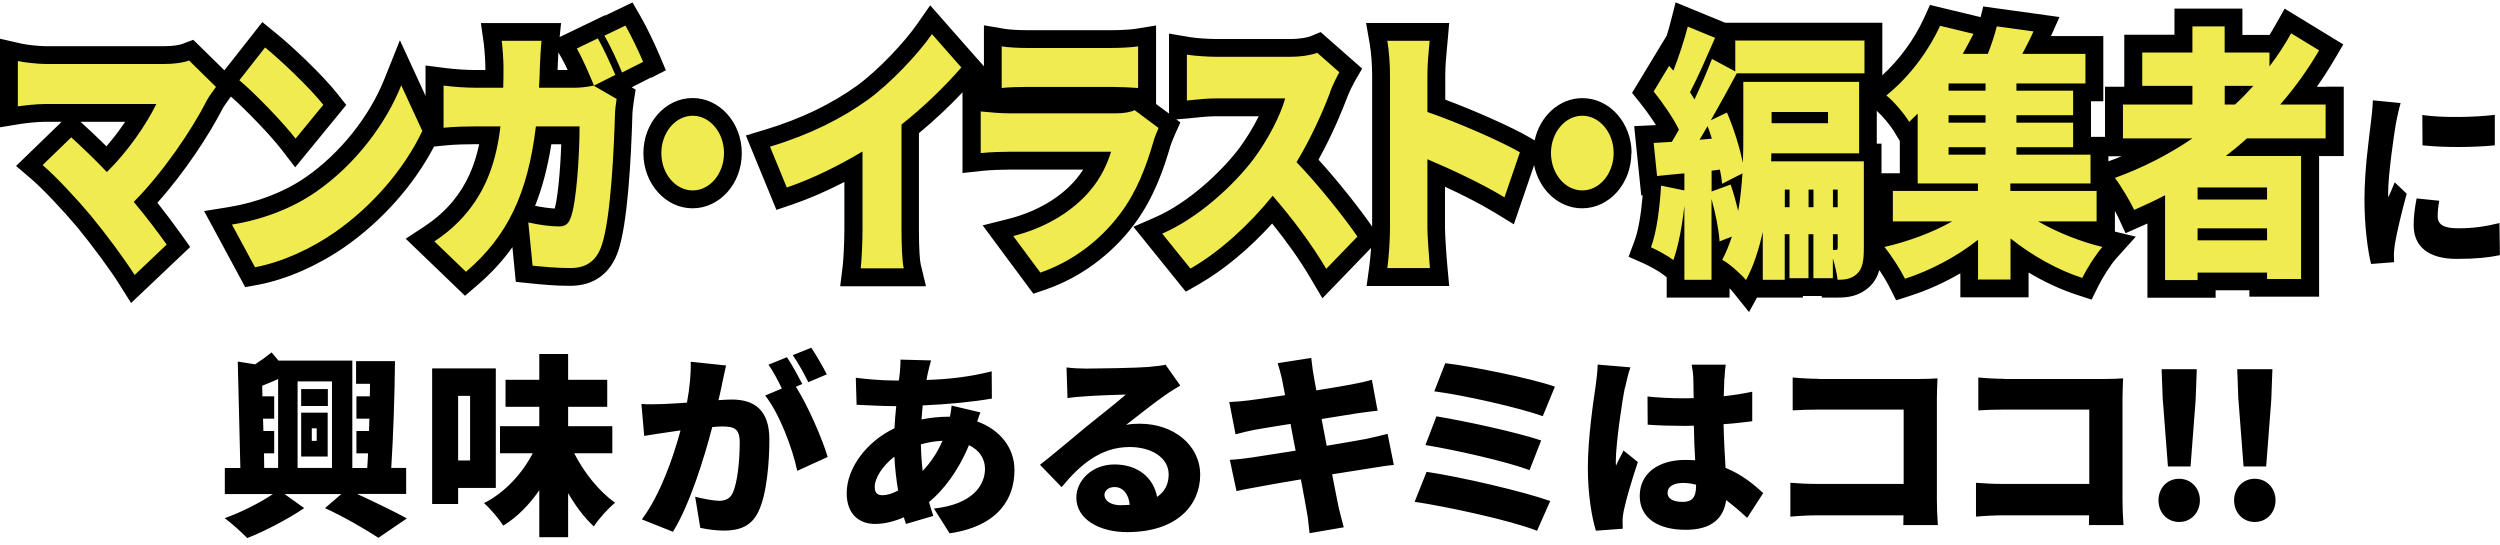 <svg width="280" height="61" viewBox="0 0 280 61" fill="none" xmlns="http://www.w3.org/2000/svg">
<path d="M40 55.324C42.05 56.27 44.25 57.336 45.57 58.063L42.38 60.234C41.04 59.358 38.6 57.914 36.4 56.908L38.23 55.334H31.87L34.07 56.908C32.33 58.093 29.67 59.497 27.69 60.264C27.07 59.627 25.97 58.621 25.16 58.033C26.94 57.416 29.14 56.3 30.57 55.334H25.18V52.416H26.92L26.63 40.495L28.57 40.804C29.25 40.366 29.91 39.888 30.42 39.469L31.19 40.386H39.46V52.416H41.13C41.17 51.889 41.2 51.341 41.22 50.773H39.92V48.273H41.33L41.37 46.889H39.92V44.389H41.42L41.44 42.985H39.88V40.445H44.24C44.2 44.3 44.04 48.971 43.82 52.406H45.49V55.324H40.01H40ZM29.59 52.406H31.15V42.457C30.53 42.716 29.94 42.985 29.37 43.204L29.39 44.389H30.71V46.889H29.46L29.5 48.273H30.71V50.773H29.57L29.59 52.416V52.406ZM33.33 42.716V52.406H37.18V42.716H33.33ZM36.72 45.475H33.73V43.573H36.72V45.475ZM36.7 51.132H33.73V46.222H36.7V51.132ZM35.47 47.974H34.92V49.379H35.47V47.974ZM51.31 54.657V56.45H48.4V41.262H55.53V54.647H51.31V54.657ZM51.31 44.34V51.57H52.65V44.34H51.31ZM64.31 50.763C65.41 52.934 67.08 55.016 68.89 56.31C68.12 56.928 67.06 58.103 66.51 58.959C65.45 57.993 64.49 56.699 63.63 55.235V60.165H60.4V54.906C59.28 56.529 57.94 57.904 56.37 58.87C55.89 58.123 54.92 56.968 54.21 56.35C56.52 55.185 58.46 53.084 59.67 50.763H56V47.736H60.4V45.564H56.62V42.537H60.4V39.649H63.63V42.537H68.01V45.564H63.63V47.736H68.58V50.763H64.31ZM80.87 43.045C80.74 43.632 80.61 44.25 80.47 44.818C81.06 44.778 81.57 44.748 81.97 44.748C84.5 44.748 86.17 45.933 86.17 49.219C86.17 51.779 85.88 55.374 84.94 57.306C84.19 58.88 82.89 59.428 81.11 59.428C80.25 59.428 79.22 59.298 78.43 59.119L77.86 55.633C78.67 55.852 79.99 56.091 80.54 56.091C81.24 56.091 81.75 55.852 82.04 55.255C82.59 54.159 82.85 51.6 82.85 49.558C82.85 47.955 82.19 47.765 80.83 47.765C80.57 47.765 80.21 47.785 79.77 47.835C78.89 51.251 77.24 56.559 75.37 59.557L71.89 58.173C73.98 55.364 75.41 51.201 76.22 48.204C75.65 48.293 75.16 48.353 74.86 48.403C74.16 48.512 72.88 48.692 72.15 48.821L71.84 45.246C72.7 45.316 73.53 45.266 74.41 45.246C75.05 45.226 75.95 45.156 76.94 45.096C77.25 43.383 77.4 41.88 77.36 40.515L81.32 40.933C81.17 41.591 80.99 42.427 80.86 43.035L80.87 43.045ZM89.87 43.005L89.14 43.314C90.46 45.375 92.11 49.17 92.7 51.181L89.29 52.735C88.76 50.195 87.29 46.311 85.7 44.3L87.57 43.513C87.15 42.656 86.6 41.581 86.07 40.844L88.14 40.007C88.69 40.814 89.46 42.238 89.86 43.005H89.87ZM92.6 41.929L90.53 42.806C90.09 41.909 89.39 40.615 88.79 39.778L90.86 38.942C91.43 39.778 92.22 41.172 92.6 41.919V41.929ZM103.95 41.641C103.88 41.929 103.82 42.258 103.77 42.557C106.37 42.467 108.59 42.208 111.07 41.591L111.09 44.638C109.02 45.007 106.07 45.295 103.34 45.405L103.21 46.979C104.18 46.779 105.23 46.67 106.27 46.67H106.4C106.49 46.212 106.55 45.724 106.58 45.425L109.81 46.192C109.72 46.411 109.57 46.809 109.44 47.198C111.9 48.094 113.62 50.046 113.62 52.655C113.62 55.743 111.93 58.9 106.36 59.736L104.6 56.958C109 56.48 110.32 54.289 110.32 52.506C110.32 51.391 109.7 50.405 108.52 49.857C107.35 52.725 105.64 54.936 104.05 56.231C104.2 56.758 104.36 57.286 104.53 57.784L101.47 58.681C101.38 58.462 101.32 58.203 101.23 57.934C100.24 58.372 99.12 58.681 98 58.681C96.31 58.681 94.83 57.675 94.83 55.235C94.83 52.406 97.07 49.449 100.18 47.965C100.22 47.128 100.29 46.301 100.38 45.485H100.03C98.75 45.485 97.04 45.375 95.94 45.335L95.85 42.308C96.64 42.417 98.58 42.617 100.14 42.617H100.67C100.71 42.308 100.76 42.029 100.78 41.74C100.82 41.302 100.87 40.714 100.85 40.276L104.28 40.366C104.13 40.874 104.04 41.262 103.95 41.641ZM98.85 55.464C99.33 55.464 99.95 55.285 100.59 54.936C100.39 53.771 100.24 52.486 100.17 51.142C98.81 52.197 97.97 53.572 97.97 54.518C97.97 55.135 98.19 55.464 98.85 55.464ZM103.34 52.745C104.18 51.849 104.95 50.773 105.56 49.369C104.64 49.409 103.84 49.568 103.14 49.767C103.16 50.863 103.23 51.849 103.34 52.745ZM121.69 41.282C122.88 41.282 127.28 41.212 128.58 41.103C129.64 41.013 130.25 40.923 130.54 40.844L132.19 43.184C131.62 43.533 131.05 43.861 130.5 44.26C129.27 45.096 127.33 46.67 126.12 47.586C126.69 47.477 127.13 47.457 127.66 47.457C131.45 47.457 134.42 49.867 134.42 53.173C134.42 56.48 131.93 59.597 126.23 59.597C123.13 59.597 120.55 58.153 120.55 55.743C120.55 53.811 122.31 52.018 124.82 52.018C127.5 52.018 129.22 53.572 129.59 55.653C130.47 55.066 130.89 54.209 130.89 53.133C130.89 51.251 128.95 50.066 126.53 50.066C123.32 50.066 121.01 51.998 118.9 54.558L116.48 52.058C117.89 50.962 120.46 48.791 121.76 47.716C122.99 46.71 125.04 45.126 126.09 44.19C124.99 44.21 122.72 44.3 121.54 44.389C120.88 44.429 120.09 44.499 119.56 44.588L119.45 41.153C120.13 41.242 120.97 41.282 121.69 41.282ZM125.54 56.579C125.89 56.579 126.22 56.559 126.53 56.539C126.42 55.334 125.76 54.548 124.84 54.548C124.11 54.548 123.7 54.986 123.7 55.424C123.7 56.101 124.43 56.589 125.55 56.589L125.54 56.579ZM143.1 40.675L146.86 40.087C146.93 40.525 146.99 41.332 147.1 41.88C147.14 42.208 147.28 42.865 147.43 43.722C149.12 43.463 150.62 43.194 151.32 43.065C152.05 42.935 153.04 42.716 153.65 42.537L154.29 46.003C153.72 46.042 152.71 46.202 152 46.291C151.16 46.421 149.67 46.66 148.02 46.929C148.2 47.895 148.39 48.901 148.59 49.926C150.42 49.618 152.07 49.339 152.99 49.16C153.85 48.98 154.77 48.761 155.41 48.592L156.11 52.078C155.45 52.118 154.44 52.297 153.6 52.426C152.63 52.576 151 52.845 149.2 53.123C149.51 54.727 149.77 56.081 149.93 56.828C150.08 57.486 150.3 58.292 150.5 59.059L146.67 59.716C146.56 58.86 146.52 58.073 146.38 57.416C146.27 56.739 146.01 55.354 145.7 53.691C143.61 54.04 141.72 54.368 140.82 54.548C139.83 54.727 138.99 54.876 138.49 55.006L137.74 51.5C138.36 51.48 139.46 51.351 140.2 51.241C141.17 51.092 143.04 50.803 145.11 50.474C144.91 49.468 144.71 48.433 144.54 47.477C142.71 47.765 141.13 48.024 140.54 48.134C139.79 48.283 139.2 48.423 138.38 48.642L137.68 45.027C138.45 44.987 139.15 44.937 139.84 44.847C140.54 44.758 142.13 44.539 143.93 44.26C143.78 43.453 143.64 42.816 143.58 42.437C143.43 41.78 143.27 41.232 143.1 40.684V40.675ZM173.62 56.121L172.15 59.447C169.16 58.262 161.96 56.729 158.44 56.201L159.78 52.845C163.61 53.412 170.58 55.036 173.62 56.111V56.121ZM172.61 49.329L171.31 52.655C168.8 51.709 163.02 50.395 159.65 49.847L160.88 46.63C164.09 47.158 169.84 48.403 172.61 49.329ZM174.15 43.304L172.79 46.61C170.28 45.694 163.79 44.22 160.64 43.831L161.87 40.675C164.8 41.023 171.38 42.338 174.15 43.304ZM182 43.373C181.74 44.509 180.97 49.618 180.97 51.659C180.97 51.729 180.97 52.078 180.99 52.167C181.25 51.53 181.54 51.112 181.83 50.454L183.44 51.749C182.78 53.721 182.12 55.932 181.86 57.207C181.79 57.515 181.73 58.013 181.73 58.233C181.73 58.471 181.73 58.87 181.75 59.218L178.74 59.438C178.28 57.944 177.84 55.384 177.84 52.406C177.84 49.05 178.46 44.937 178.7 43.314C178.79 42.656 178.92 41.651 178.94 40.834L182.61 41.143C182.41 41.621 182.1 42.985 182.02 43.373H182ZM193.13 42.318C193.11 42.736 193.09 43.453 193.06 44.379C194.18 44.25 195.26 44.09 196.25 43.871V47.178C195.26 47.307 194.18 47.437 193.04 47.507C193.08 49.518 193.19 51.082 193.26 52.396C195.13 53.163 196.49 54.309 197.48 55.225L195.68 58.003C194.87 57.237 194.07 56.579 193.33 56.012C193.04 58.073 191.68 59.338 188.8 59.338C185.7 59.338 183.65 58.023 183.65 55.544C183.65 53.064 185.67 51.51 188.76 51.51C189.13 51.51 189.51 51.53 189.86 51.55C189.79 50.385 189.73 49.05 189.71 47.676C189.29 47.696 188.87 47.696 188.48 47.696C187.16 47.696 185.84 47.656 184.54 47.566L184.52 44.409C185.8 44.539 187.12 44.608 188.46 44.608C188.88 44.608 189.27 44.608 189.69 44.588C189.67 43.563 189.67 42.746 189.65 42.358C189.65 42.029 189.56 41.302 189.47 40.844H193.28C193.21 41.262 193.17 41.83 193.15 42.308L193.13 42.318ZM188.49 56.211C189.55 56.211 189.96 55.643 189.96 54.438V54.289C189.48 54.159 188.99 54.09 188.49 54.09C187.46 54.09 186.77 54.488 186.77 55.185C186.77 55.952 187.54 56.211 188.49 56.211ZM203.69 42.447H214.91C215.61 42.447 216.67 42.407 217 42.377C216.98 42.905 216.93 43.871 216.93 44.588V55.962C216.93 56.709 216.97 57.954 217.04 58.81H213.17C213.17 58.442 213.19 58.063 213.19 57.715H203.53C202.69 57.715 201.31 57.784 200.52 57.864V54.07C201.38 54.139 202.39 54.199 203.42 54.199H213.21V45.873H203.68C202.69 45.873 201.46 45.913 200.78 45.963V42.278C201.66 42.367 202.89 42.427 203.68 42.427L203.69 42.447ZM224.48 42.447H235.7C236.4 42.447 237.46 42.407 237.79 42.377C237.77 42.905 237.72 43.871 237.72 44.588V55.962C237.72 56.709 237.76 57.954 237.83 58.81H233.96C233.96 58.442 233.98 58.063 233.98 57.715H224.32C223.48 57.715 222.1 57.784 221.31 57.864V54.07C222.17 54.139 223.18 54.199 224.21 54.199H234V45.873H224.47C223.48 45.873 222.25 45.913 221.57 45.963V42.278C222.45 42.367 223.68 42.427 224.47 42.427L224.48 42.447ZM241.75 56.032C241.75 54.677 242.72 53.621 244.06 53.621C245.4 53.621 246.39 54.677 246.39 56.032C246.39 57.386 245.42 58.462 244.06 58.462C242.7 58.462 241.75 57.386 241.75 56.032ZM242.23 44.837L242.1 41.352H246.04L245.91 44.837L245.34 52.247H242.81L242.24 44.837H242.23ZM250.22 56.032C250.22 54.677 251.19 53.621 252.53 53.621C253.87 53.621 254.86 54.677 254.86 56.032C254.86 57.386 253.89 58.462 252.53 58.462C251.17 58.462 250.22 57.386 250.22 56.032ZM250.7 44.837L250.57 41.352H254.51L254.38 44.837L253.81 52.247H251.28L250.71 44.837H250.7Z" fill="black"/>
<path d="M17.62 22.712C20.69 19.306 23.46 15.053 24.98 12.076C25.06 11.926 25.27 11.648 25.5 11.319C25.6 11.179 25.7 11.04 25.81 10.881L25.86 10.811C27.59 12.335 30.36 15.223 31.52 16.737L33.06 18.738L34.66 16.786L37.77 12.992L38.78 11.757L37.79 10.502C36.11 8.371 32.69 5.164 30.96 3.76L29.38 2.475L28.12 4.079L25.23 7.753L25.13 7.873L22.56 5.353L21.64 4.457L20.44 4.915C20.13 5.035 19.41 5.174 18.4 5.174H5.09C4.39 5.174 2.96 5.015 2.45 4.895L0 4.337V14.257L2.32 13.878C2.83 13.799 4.2 13.639 5.08 13.639H6.9L6.58 13.958L3.37 17.065L1.8 18.589L3.47 20.013C4.88 21.218 7.13 23.648 8.63 25.421C10.29 27.433 12.38 30.261 13.38 31.865L14.68 33.936L16.46 32.253L20.05 28.847L21.3 27.662L20.3 26.258C19.47 25.092 18.54 23.857 17.64 22.722L17.62 22.712ZM11.92 16.388C10.91 15.382 9.99 14.526 9.31 13.908L9.01 13.639H14.02C13.42 14.536 12.71 15.472 11.92 16.388ZM72.93 8.71L74.58 7.873L73.86 6.17C73.38 5.015 72.44 3.053 71.77 1.887L70.84 0.274L69.16 1.081L67.79 1.738L67.77 1.698L66.08 2.515L63.72 3.65L62.68 4.148L62.84 2.585H53.86L54.18 4.855C54.27 5.503 54.36 6.927 54.36 7.475C54.36 7.594 54.36 7.724 54.36 7.843H53.2C52.29 7.843 50.94 7.753 49.92 7.624L47.66 7.335V10.741L46.74 8.739L44.79 4.507L43.06 8.829C41.36 13.101 38.04 17.235 34.2 19.874C31.85 21.497 28.81 22.672 25.63 23.19L22.86 23.638L24.19 26.098L26.77 30.879L27.46 32.163L28.9 31.895C32.09 31.297 35.64 29.733 38.66 27.622C42.82 24.714 46.39 20.671 48.61 16.418L49.86 16.288C50.91 16.179 52.45 16.149 53.19 16.149H53.67C53.13 18.709 52.2 20.71 50.78 22.463C49.71 23.798 48.41 24.784 47.52 25.371L45.44 26.736L47.23 28.459L50.77 31.865L52.08 33.129L53.46 31.944C54.99 30.63 56.3 29.225 57.39 27.682L57.61 29.942L57.77 31.566L59.4 31.735C60.56 31.855 62.16 32.014 63.84 32.014C66.51 32.014 68.38 30.66 69.25 28.08C70.28 25.013 70.68 18.071 70.83 12.773V12.743V12.713C70.83 12.554 70.91 11.847 70.98 11.379L71.19 10.034L70.75 9.775L72.89 8.69L72.93 8.71ZM62.14 23.36C61.49 23.32 60.71 23.21 59.93 23.051C60.75 21.009 61.34 18.728 61.75 16.159H62.86C62.76 19.127 62.46 22.184 62.13 23.36H62.14ZM62.45 7.843C62.45 7.714 62.45 7.584 62.46 7.455C62.47 7.066 62.5 6.449 62.54 5.871L62.87 6.439C63.1 6.837 63.34 7.325 63.58 7.843H62.44H62.45ZM83.08 17.155C83.08 20.561 80.61 23.33 77.57 23.33C74.53 23.33 72.06 20.561 72.06 17.155C72.06 13.749 74.53 10.98 77.57 10.98C80.61 10.98 83.08 13.749 83.08 17.155ZM260.46 9.725H259.48C260.18 8.739 260.84 7.714 261.46 6.658L262.45 4.975L260.78 3.959L257.65 2.047L255.88 0.971L254.86 2.774C254.64 3.172 254.41 3.551 254.19 3.909H251.15V0.961H243.54V3.889H237.92V9.715H235.76V15.332H234.19V11.339H235.57V4.039H229.71L230.66 1.907L228.02 1.539L223.91 0.971L222.12 0.722L221.83 1.917L221.5 1.838L217.76 0.941L216.16 0.553L215.48 2.047C214.39 4.417 212.73 6.688 210.82 8.431V2.545H193.21L192.85 2.395L189.79 1.141L187.67 0.264L187.1 2.485C186.98 2.963 186.83 3.491 186.66 4.029H186.65L185.24 6.349L183.51 9.217L182.79 10.403L183.66 11.488C184.34 12.335 184.96 13.211 185.47 14.008C185.35 14.008 185.24 14.018 185.13 14.028L183.03 14.127L183.24 16.219L183.62 19.924L183.82 21.895L183.98 21.875C183.79 24.126 183.47 25.909 183.06 26.994L182.4 28.757L184.12 29.514C184.7 29.773 185.8 30.381 186.21 30.699L186.67 31.058V33.329H193.71V32.283C193.83 32.402 193.93 32.512 194.01 32.611L195.89 34.952L196.78 33.329H201.92V33.149H204.03L204.05 33.329H205.84C206.93 33.329 208.2 33.189 209.34 32.153C209.95 31.596 210.29 30.938 210.49 30.251C210.91 30.889 211.33 31.576 211.6 32.114L212.37 33.637L214 33.109C215.87 32.512 217.78 31.645 219.56 30.61V33.299H227.2V30.52C228.96 31.576 230.81 32.432 232.61 33.02L234.26 33.558L235.03 32.004C235.47 31.118 236.38 29.664 236.98 28.986L239.21 26.506L236.87 25.939V23.608C237.02 23.887 237.15 24.136 237.24 24.335L238.06 26.118L239.86 25.321C240.07 25.232 240.29 25.132 240.51 25.033V33.349H248.15V32.512H251.93V33.229H259.74V17.483H262.5V9.705H260.5L260.46 9.725ZM212.78 19.406H210.73V16.089H210.2V12.414C210.8 12.952 211.69 13.998 212.11 14.685L212.78 15.79V19.406ZM236.17 18.061H236.14V17.503H237.62C237.14 17.703 236.66 17.882 236.17 18.061ZM182.71 17.155C182.71 20.561 180.24 23.33 177.2 23.33C174.57 23.33 172.37 21.258 171.82 18.499L170.36 22.762L169.55 25.122L167.42 23.818C165.77 22.812 163.73 21.786 161.84 20.919V25.531C161.84 26.218 161.98 28.488 162.11 29.863L162.31 32.034H153.06L153.37 29.773C153.44 29.225 153.51 28.498 153.56 27.761L153.43 27.901L149.94 31.516L148.11 33.408L146.77 31.138C145.61 29.176 144.15 27.094 142.48 25.033C139.91 27.871 137.05 30.241 134.29 31.825L132.81 32.671L131.74 31.347L128.58 27.433L126.94 25.401L129.34 24.355C133.04 22.752 136.75 19.296 138.79 16.607C139.62 15.482 140.39 14.217 140.98 13.022H136.11C135.37 13.022 134.43 13.121 133.74 13.191C133.48 13.221 133.25 13.241 133.07 13.261L131.75 13.37L132.2 13.709L131.55 15.163C131.34 15.641 131.15 16.139 131.09 16.338C130.35 18.898 129.22 22.214 127.03 25.132C124.5 28.508 120.99 31.098 117.13 32.422L115.74 32.9L114.87 31.725L111.83 27.632L110.06 25.242L112.95 24.515C116.09 23.718 118.79 22.144 120.53 20.063C120.82 19.724 121.08 19.366 121.31 18.997H112.98C112.4 18.997 111.04 19.027 110.01 19.137L107.8 19.376V10.343C106.3 11.936 104.61 13.52 102.92 14.914V25.74C102.92 27.841 103.02 29.215 103.12 29.604L103.71 32.064H94.1L94.38 29.823C94.46 29.146 94.57 27.174 94.57 25.74V20.382C92.56 21.417 90.56 22.284 88.74 22.901L86.96 23.509L86.25 21.776L84.37 17.205L83.54 15.173L85.65 14.536C89.63 13.341 93.12 11.667 96.01 9.576C98.46 7.783 101.35 4.666 102.72 2.694L104.18 0.593L105.87 2.515L109.16 6.25L110.2 7.425V2.834L112.54 3.232C113.04 3.322 114.11 3.381 115.01 3.381H124.52C125.33 3.381 126.61 3.322 127.15 3.232L129.48 2.854V11.648L130.93 12.723V3.76L133.27 4.158C134.01 4.288 135.49 4.367 136.14 4.367H144.52C145.66 4.367 146.54 4.168 146.76 4.069L147.91 3.591L148.85 4.417L151.33 6.598L152.56 7.684L151.74 9.098C151.56 9.407 151.09 10.333 150.86 10.97C150.42 12.136 149.31 14.934 147.67 17.882C149.92 20.352 152.41 23.519 153.68 25.381V8.451C153.68 7.255 153.57 5.831 153.41 4.915L153 2.575H162.31L162.12 4.746L162.06 5.363C161.97 6.349 161.87 7.365 161.87 8.461V11.159C165.2 12.404 169.29 14.217 171.24 15.352L171.88 15.721C172.46 13.012 174.64 10.99 177.23 10.99C180.27 10.99 182.74 13.759 182.74 17.165L182.71 17.155Z" fill="black"/>
<path d="M268.35 13.779C268.15 14.914 267.47 19.565 267.47 21.597C267.47 21.666 267.47 22.015 267.49 22.105C267.75 21.487 267.97 21.049 268.21 20.422L269.55 21.696C269 23.688 268.43 26.098 268.23 27.323C268.18 27.652 268.12 28.18 268.12 28.379C268.12 28.618 268.12 29.016 268.14 29.365L265.56 29.564C265.19 28.1 264.82 25.331 264.82 22.354C264.82 18.997 265.35 15.342 265.54 13.719C265.61 13.062 265.74 12.076 265.76 11.239L268.87 11.548C268.7 12.056 268.43 13.39 268.35 13.779ZM273.02 24.236C273.02 25.202 273.79 25.57 275.3 25.57C276.94 25.57 278.26 25.391 279.94 24.983L279.99 28.578C278.78 28.837 277.32 28.996 275.15 28.996C271.93 28.996 270.33 27.572 270.33 25.222C270.33 24.276 270.44 23.359 270.66 22.224L273.2 22.483C273.07 23.18 273.02 23.668 273.02 24.236ZM279.42 12.863V16.279C277.01 16.517 273.79 16.537 271.32 16.279L271.3 12.882C273.71 13.231 277.35 13.121 279.41 12.863H279.42Z" fill="black"/>
<path d="M70.05 2.864C70.7 3.999 71.61 5.911 72.03 6.927L69.67 8.122C69.17 6.897 68.37 5.134 67.69 3.999L70.05 2.864ZM77.58 12.962C75.65 12.962 74.07 14.845 74.07 17.145C74.07 19.446 75.65 21.328 77.58 21.328C79.51 21.328 81.09 19.446 81.09 17.145C81.09 14.845 79.51 12.962 77.58 12.962ZM18.4 7.166H5.09C4.24 7.166 2.66 6.987 2 6.837V11.916C2.55 11.827 4.06 11.648 5.09 11.648H17.51C16.38 13.948 14.35 16.936 11.97 19.266C10.49 17.713 9.03 16.338 7.98 15.382L4.77 18.489C6.35 19.834 8.71 22.404 10.16 24.136C11.82 26.138 13.97 29.036 15.08 30.799L18.67 27.393C17.69 26.019 16.34 24.226 14.98 22.613C18.19 19.386 21.43 14.665 23.21 11.169C23.44 10.751 23.79 10.303 24.19 9.735L21.18 6.778C20.55 7.017 19.55 7.166 18.42 7.166H18.4ZM64.38 9.825H60.37C60.42 9.048 60.45 8.212 60.47 7.375C60.5 6.658 60.57 5.284 60.65 4.567H56.19C56.29 5.284 56.39 6.807 56.39 7.465C56.39 8.271 56.39 9.078 56.36 9.825H53.22C52.27 9.825 50.84 9.735 49.68 9.586V14.307C50.83 14.187 52.44 14.157 53.22 14.157H56.05C55.6 17.922 54.55 21.029 52.36 23.718C51.21 25.152 49.83 26.258 48.65 27.035L52.19 30.441C56.83 26.467 59.11 21.716 60.02 14.157H64.91C64.91 17.414 64.56 22.613 63.96 24.256C63.71 25.003 63.43 25.361 62.58 25.361C61.63 25.361 60.35 25.182 59.17 24.913L59.65 29.753C60.83 29.873 62.33 30.022 63.89 30.022C65.8 30.022 66.85 29.096 67.4 27.453C68.45 24.316 68.78 16.159 68.88 12.723C68.88 12.424 68.98 11.558 69.06 11.08L66.48 9.586C65.78 9.735 65.02 9.825 64.4 9.825H64.38ZM35.36 21.507C32.9 23.21 29.67 24.555 25.98 25.152L28.56 29.933C31.72 29.335 34.98 27.781 37.54 25.989C41.73 23.061 45.29 18.908 47.3 14.665L44.94 9.556C43.26 13.769 39.87 18.4 35.36 21.507ZM124.46 9.735C125.41 9.735 126.77 9.795 127.47 9.855V5.194C126.74 5.314 125.31 5.373 124.51 5.373H115C114.12 5.373 112.89 5.314 112.19 5.194V9.855C112.94 9.765 114.15 9.735 115 9.735H124.46ZM68.92 8.391C68.47 7.345 67.59 5.403 66.96 4.298L64.6 5.433C65.28 6.598 66.01 8.361 66.53 9.586L68.91 8.391H68.92ZM33.1 15.532L36.21 11.737C34.7 9.825 31.42 6.718 29.69 5.314L26.81 8.988C28.62 10.512 31.78 13.799 33.11 15.532H33.1ZM177.22 12.962C175.29 12.962 173.71 14.845 173.71 17.145C173.71 19.446 175.29 21.328 177.22 21.328C179.15 21.328 180.73 19.446 180.73 17.145C180.73 14.845 179.15 12.962 177.22 12.962ZM194.35 4.537H208.82V8.212H194.52C193.62 9.885 192.61 11.737 191.61 13.47L193.42 12.604C194.17 14.336 194.85 16.518 195.2 18.25C195.25 17.175 195.25 16.129 195.25 15.203V9.168H208.22V17.175H198.39L198.37 18.071H208.75V27.781C208.75 29.126 208.63 30.082 207.97 30.68C207.34 31.247 206.67 31.337 205.81 31.337C205.73 30.65 205.53 29.753 205.28 28.947V31.158H203.1V26.228H202.55V31.158H200.42V26.228H199.89V31.337H197.43V25.959C197 27.931 196.4 29.813 195.55 31.367C195 30.68 193.62 29.484 192.89 29.096C193.32 28.289 193.67 27.423 193.97 26.497L192.59 27.035C192.51 25.75 192.14 23.897 191.69 22.284V31.337H188.65V23.031C188.4 25.361 187.97 27.572 187.42 29.126C186.84 28.678 185.59 27.991 184.91 27.692C185.56 25.959 185.89 23.27 186.04 20.79L188.65 21.328V19.416C187.57 19.505 186.52 19.625 185.59 19.715L185.21 16.01C185.81 15.98 186.51 15.92 187.24 15.89C187.52 15.442 187.77 14.994 188.04 14.516C187.36 13.141 186.21 11.498 185.21 10.243L186.94 7.375L187.42 7.913C188.05 6.3 188.65 4.447 189.03 2.983L192.09 4.238C191.16 6.359 190.16 8.66 189.28 10.333C189.46 10.602 189.63 10.871 189.78 11.14C190.53 9.556 191.21 7.973 191.74 6.598L194.35 8.003V4.537ZM205.29 23.21H205.82V21.238H205.29V23.21ZM205.29 27.991H205.64C205.77 27.991 205.82 27.931 205.82 27.692V26.228H205.29V27.991ZM202.56 23.21H203.11V21.238H202.56V23.21ZM199.9 23.21H200.43V21.238H199.9V23.21ZM198.42 13.799H204.74V12.544H198.42V13.799ZM192.63 18.997L191.7 19.117V21.447L193.83 20.671C194.16 21.567 194.43 22.642 194.68 23.628C194.93 22.224 195.06 20.79 195.16 19.416L192.88 20.581C192.83 20.133 192.76 19.595 192.63 18.997ZM191.25 14.127L190.35 15.651L191.73 15.532C191.58 15.054 191.43 14.576 191.25 14.127ZM228.27 24.794C230.38 26.019 233.01 27.064 235.47 27.662C234.72 28.498 233.71 30.112 233.21 31.128C230.45 30.231 227.57 28.618 225.18 26.706V31.307H221.54V26.855C219.13 28.767 216.15 30.321 213.36 31.217C212.83 30.172 211.81 28.558 211.05 27.662C213.66 27.064 216.44 26.049 218.65 24.794H212V21.388H221.53V20.551H214.78V12.723C214.48 13.022 214.15 13.351 213.83 13.649C213.25 12.693 212.07 11.319 211.27 10.691C214.08 8.421 216.11 5.463 217.29 2.893L221.03 3.79C220.65 4.537 220.25 5.284 219.83 6.031H222.64C223.04 4.985 223.42 3.879 223.64 2.953L227.75 3.521C227.35 4.417 226.92 5.254 226.5 6.031H233.57V9.347H225.84V10.154H232.19V12.902H225.84V13.739H232.19V16.488H225.84V17.324H234.14V20.551H225.16V21.388H234.82V24.794H228.25H228.27ZM222.38 16.488H218.24V17.324H222.38V16.488ZM222.38 12.902H218.24V13.739H222.38V12.902ZM222.38 9.347H218.24V10.154H222.38V9.347ZM97.2 11.169C94.39 13.201 90.8 15.054 86.24 16.428L88.12 20.999C91.03 20.013 94.06 18.489 96.6 16.966V25.72C96.6 27.154 96.5 29.245 96.4 30.052H101.22C101.02 29.215 100.97 27.154 100.97 25.72V13.948C103.35 12.066 105.79 9.735 107.67 7.554L104.38 3.82C102.8 6.09 99.74 9.317 97.21 11.169H97.2ZM251.65 15.502C250.9 16.189 250.1 16.846 249.29 17.474H257.72V31.247H253.91V30.53H246.13V31.367H242.49V21.866C241.36 22.463 240.18 23.001 239.03 23.509C238.6 22.583 237.53 20.79 236.87 19.924C239.93 18.818 242.87 17.324 245.55 15.502H237.77V11.707H245.55V9.616H239.93V5.881H245.55V2.953H249.16V5.881H254.18V7.435C255.08 6.27 255.89 5.015 256.61 3.73L259.74 5.642C258.46 7.823 257.01 9.855 255.38 11.707H260.47V15.502H251.64H251.65ZM253.91 25.57H246.13V26.915H253.91V25.57ZM246.13 20.999V22.344H253.91V20.999H246.13ZM252.38 9.616H249.17V11.707H250.32C251.05 11.05 251.72 10.333 252.38 9.616ZM159.87 8.451C159.87 7.017 160.02 5.702 160.12 4.567H155.38C155.58 5.702 155.68 7.256 155.68 8.451V25.511C155.68 26.736 155.56 28.738 155.38 30.022H160.15C160.03 28.678 159.87 26.317 159.87 25.511V17.832C162.53 18.968 165.97 20.551 168.5 22.105L170.23 17.055C168.12 15.83 163.26 13.709 159.87 12.544V8.451ZM124.97 12.693H113.03C112.18 12.693 111 12.604 109.84 12.484V17.145C110.97 17.026 112.4 16.996 113.03 16.996H124.44C124.01 18.37 123.34 19.864 122.11 21.328C120.3 23.479 117.39 25.451 113.48 26.437L116.52 30.53C119.73 29.425 122.99 27.244 125.47 23.927C127.33 21.447 128.38 18.639 129.21 15.771C129.31 15.412 129.56 14.785 129.76 14.336L127.08 12.335C126.68 12.544 125.93 12.693 124.97 12.693ZM148.98 10.273C149.26 9.526 149.78 8.481 150.01 8.092L147.53 5.911C146.95 6.15 145.77 6.359 144.52 6.359H136.14C135.41 6.359 133.81 6.27 132.93 6.12V11.259C133.63 11.199 135.01 11.02 136.14 11.02H143.94C143.41 12.932 142.06 15.562 140.43 17.773C138.2 20.73 134.23 24.405 130.17 26.168L133.33 30.082C136.62 28.2 139.9 25.182 142.54 21.925C144.8 24.525 146.93 27.393 148.54 30.112L152.03 26.497C150.65 24.465 147.64 20.671 145.21 18.161C146.84 15.472 148.17 12.484 149 10.273H148.98Z" fill="#EFEB51"/>
</svg>
